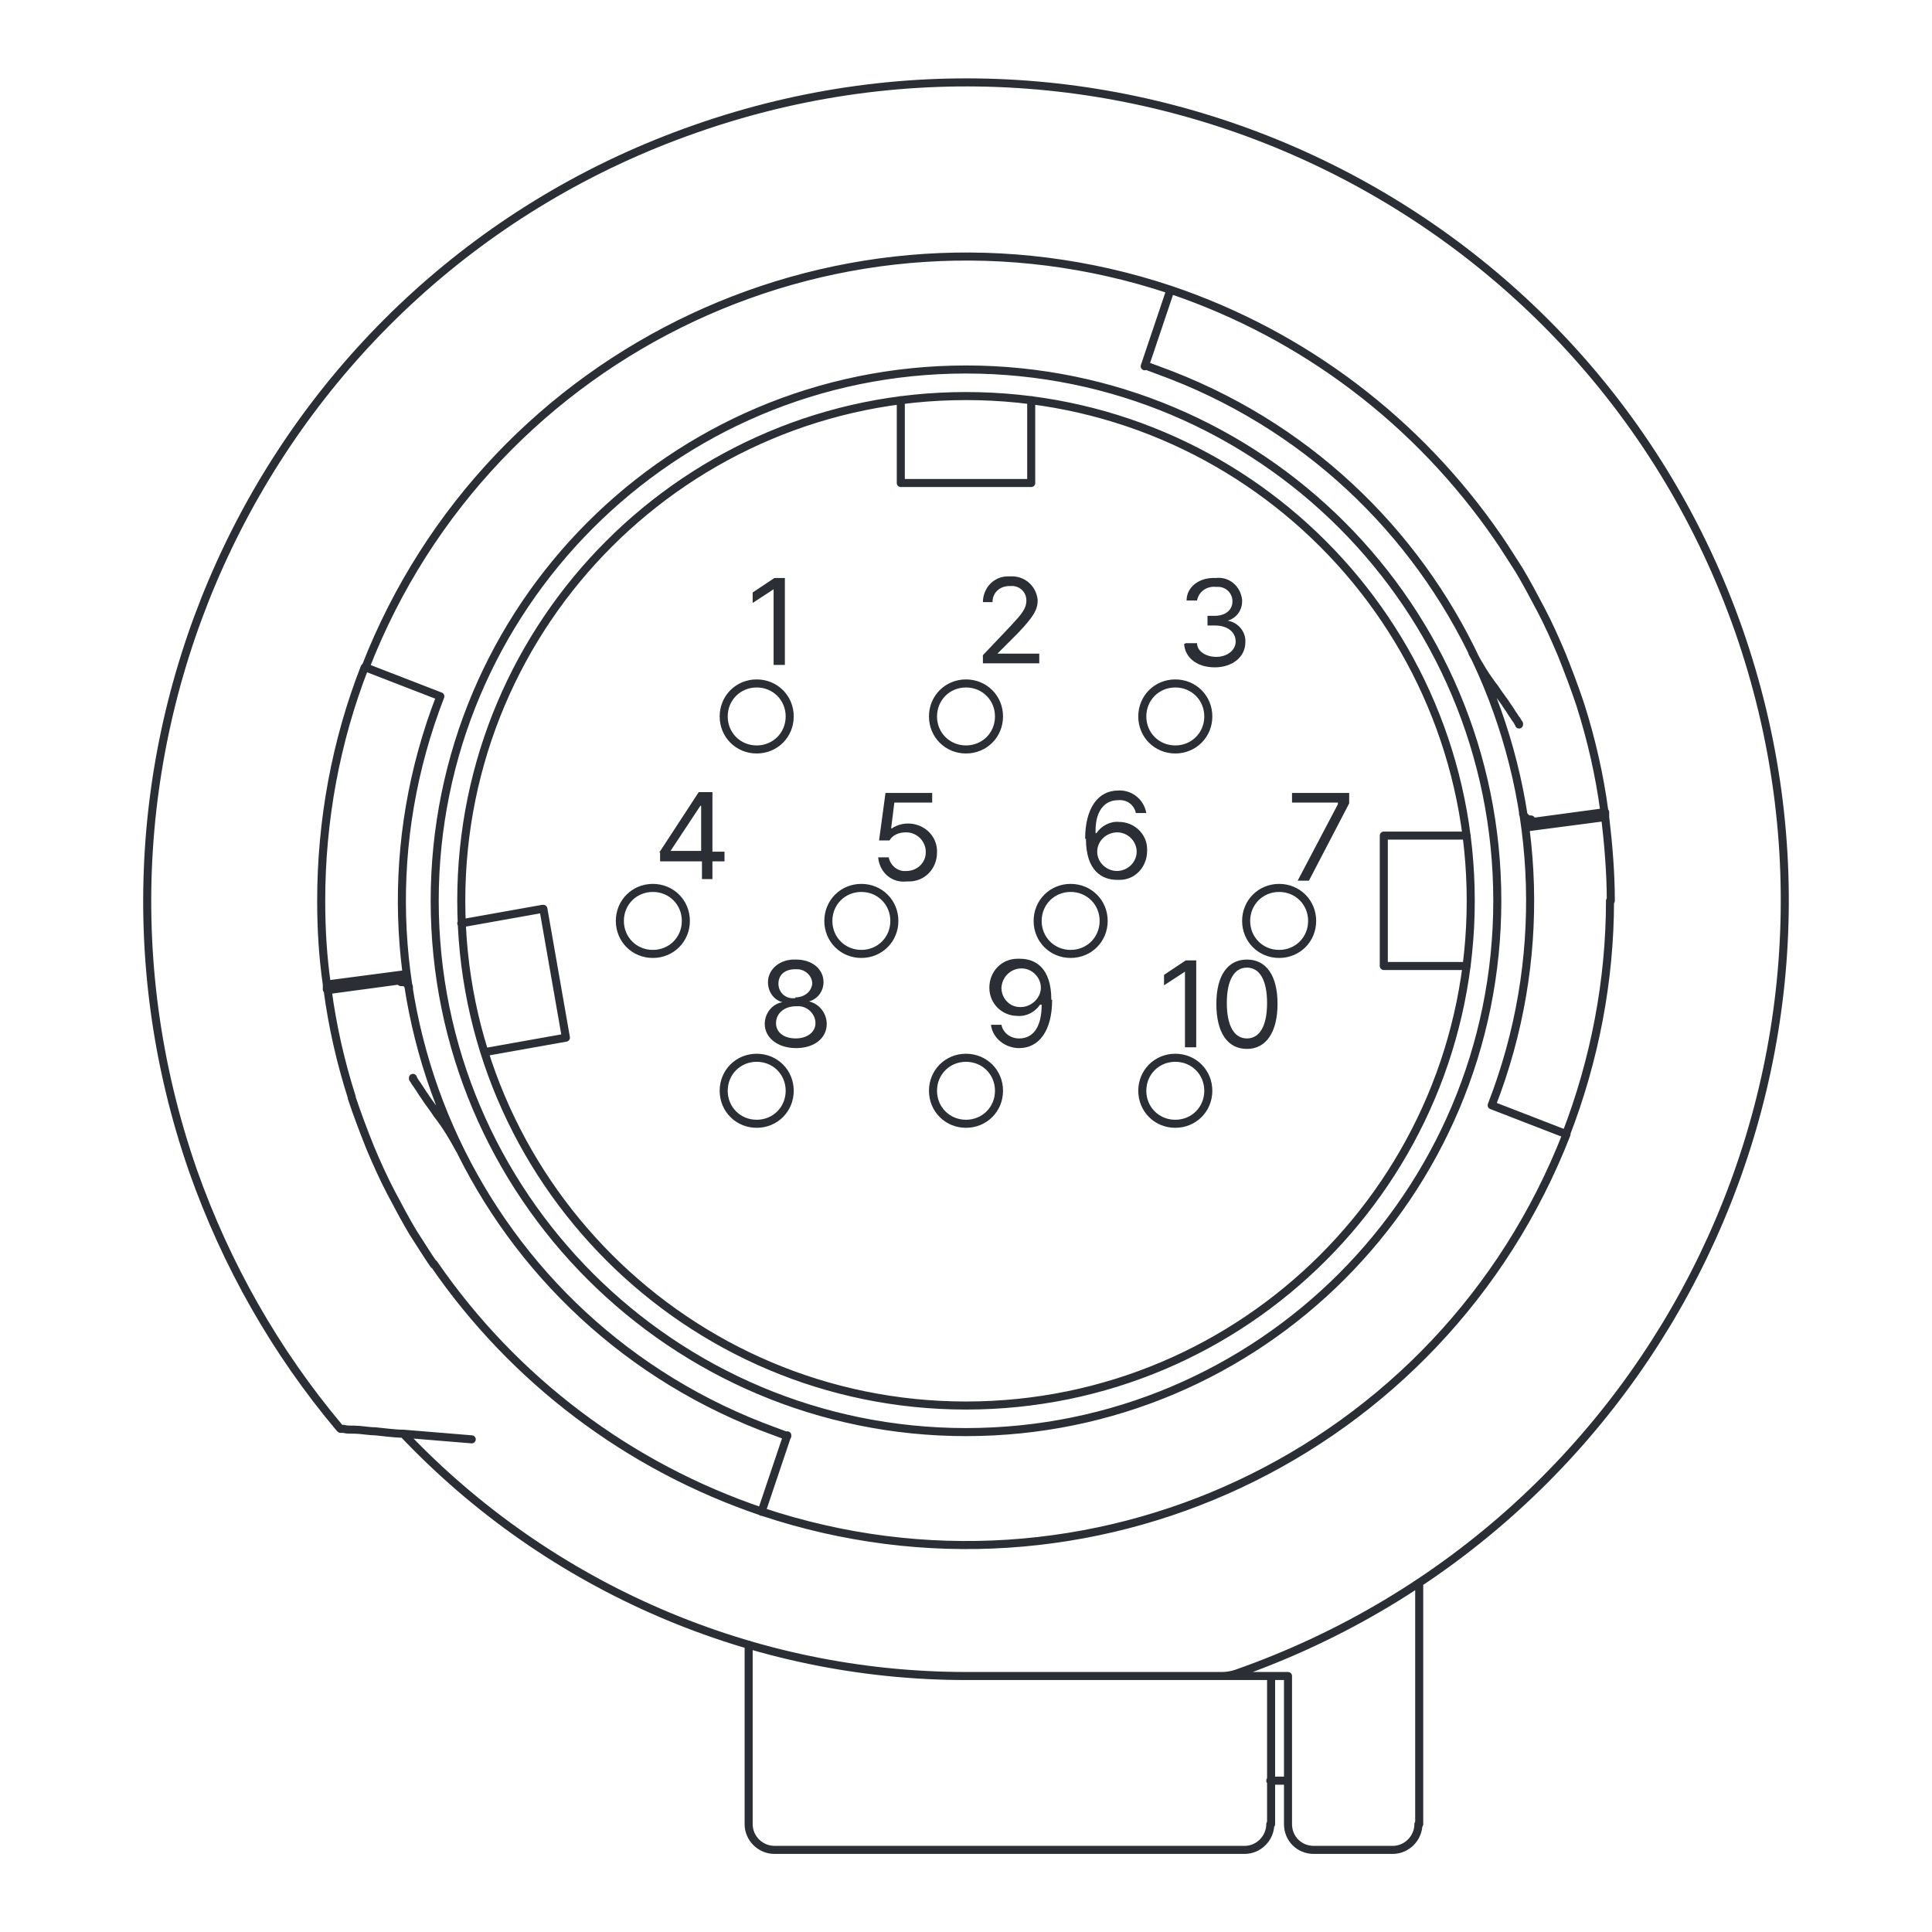 <?xml version="1.0" encoding="UTF-8"?>
<svg xmlns="http://www.w3.org/2000/svg" version="1.1" viewBox="0 0 240 240" width="240" height="240">
  <defs>
    <style> .cls-1 { fill: #2b2e34; } .cls-2 { fill: none; stroke: #2b2e34; stroke-linecap: round; stroke-linejoin: round; } </style>
  </defs>
  <path class="cls-1" d="M97.4,82.6h-1.3v-9.4h0l-2.6,1.7v-1.3l2.7-1.8h1.3v10.8Z"></path>
  <path class="cls-1" d="M121.9,81.6l3.7-3.9c1.3-1.4,1.9-2.1,1.9-3.1,0-1.1-.9-1.9-2-1.8,0,0,0,0-.1,0-1.1,0-2,.7-2.1,1.8,0,0,0,.2,0,.2h-1.2c0-1.7,1.3-3.2,3.1-3.2.1,0,.2,0,.3,0,1.7-.1,3.2,1.1,3.4,2.9,0,0,0,0,0,.1,0,1.2-.6,2.1-2.5,4.1l-2.5,2.5h0c0,0,5.2,0,5.2,0v1.2h-7v-1Z"></path>
  <path class="cls-1" d="M147.3,79.9h1.4c0,1,1.1,1.7,2.4,1.7s2.4-.8,2.4-1.9-.9-2-2.6-2h-.9v-1.2h.9c1.3,0,2.2-.7,2.2-1.8,0-1-.8-1.8-1.8-1.8,0,0-.2,0-.3,0-1.1-.1-2.1.6-2.3,1.7h-1.3c0-1.7,1.6-2.9,3.6-2.8,1.7-.2,3.1,1,3.3,2.7,0,0,0,.1,0,.2,0,1.1-.7,2.1-1.8,2.4h0c1.3.2,2.3,1.4,2.2,2.7,0,1.8-1.6,3.1-3.8,3.1s-3.7-1.2-3.8-2.9"></path>
  <path class="cls-1" d="M81.9,105.9l4.9-7.5h1.7v7.4h1.5v1.2h-1.5v2.2h-1.3v-2.2h-5.2v-1.1ZM87.1,105.8v-5.7h-.1l-3.7,5.6h0c0,0,3.8,0,3.8,0Z"></path>
  <path class="cls-1" d="M109.1,106.5h1.3c.2,1,1.1,1.8,2.2,1.7,1.3,0,2.4-1,2.4-2.3,0,0,0,0,0-.1,0-1.3-1.1-2.4-2.4-2.4,0,0,0,0-.1,0-.8,0-1.6.3-2,1h-1.3l.8-5.9h5.8v1.2h-4.7l-.4,3.2h.1c.6-.4,1.3-.6,2-.6,1.9,0,3.5,1.4,3.6,3.3,0,0,0,.2,0,.3,0,2-1.5,3.6-3.5,3.6,0,0-.2,0-.3,0-1.8.2-3.3-1.1-3.5-2.9"></path>
  <path class="cls-1" d="M134.8,104.2c0-3.8,1.6-6,4.1-6,1.7-.1,3.2,1.1,3.5,2.8h-1.3c-.2-1-1.1-1.7-2.2-1.6-1.8,0-2.9,1.5-2.8,4.1h.1c.6-.9,1.7-1.5,2.8-1.4,1.9,0,3.5,1.5,3.5,3.4,0,0,0,.1,0,.2,0,2-1.5,3.6-3.4,3.6-.1,0-.2,0-.3,0-1.9,0-3.9-1.1-3.9-5.1M138.7,108.2c1.4,0,2.5-1.1,2.5-2.4,0,0,0,0,0,0,0-1.3-1.1-2.4-2.4-2.4,0,0,0,0,0,0-1.4,0-2.5,1.1-2.5,2.4,0,1.3,1.1,2.4,2.5,2.4"></path>
  <path class="cls-1" d="M166.2,99.7h0c0,0-5.7,0-5.7,0v-1.2h7.1v1.3l-5,9.6h-1.4l5-9.5Z"></path>
  <path class="cls-1" d="M95,127.2c0-1.3.9-2.5,2.2-2.7h0c-1.1-.3-1.8-1.3-1.8-2.5,0-1.6,1.5-2.9,3.5-2.8,2,0,3.4,1.2,3.4,2.8,0,1.1-.7,2.1-1.8,2.4h0c1.3.3,2.2,1.5,2.2,2.8,0,1.8-1.6,3-3.8,3-2.3,0-3.9-1.3-3.9-3M98.8,129c1.5,0,2.5-.8,2.5-1.9,0-1.2-1.1-2.2-2.3-2.1,0,0,0,0-.1,0-1.5,0-2.5.9-2.5,2.1,0,1.1.9,1.9,2.5,1.9M98.8,123.9c1.1,0,2-.7,2.1-1.7,0,0,0,0,0,0,0-1-.9-1.8-1.9-1.8,0,0-.1,0-.2,0-1.3,0-2.1.7-2.1,1.8,0,1.1.9,1.9,2,1.8,0,0,0,0,.1,0"></path>
  <path class="cls-1" d="M130.7,124.2c0,3.8-1.6,6-4.1,6-1.7,0-3.3-1.2-3.5-2.9h1.3c.2,1,1.1,1.7,2.2,1.7,1.8,0,2.8-1.5,2.8-4.2h-.2c-.6.9-1.7,1.5-2.8,1.4-1.9,0-3.5-1.5-3.5-3.5,0,0,0,0,0,0,0-2,1.5-3.6,3.5-3.6,0,0,.2,0,.3,0,1.9,0,3.9,1.1,3.9,5.1M126.8,125.1c1.3,0,2.5-1.1,2.5-2.4,0-1.3-1.1-2.4-2.4-2.4,0,0,0,0,0,0-1.3,0-2.4,1-2.5,2.4,0,0,0,0,0,0,0,1.3,1,2.4,2.3,2.4,0,0,0,0,.1,0"></path>
  <path class="cls-1" d="M148.5,130.1h-1.3v-9.4h0l-2.6,1.7v-1.3l2.7-1.8h1.3v10.8Z"></path>
  <path class="cls-1" d="M151.1,124.7c0-3.5,1.4-5.5,3.8-5.5,2.4,0,3.8,2,3.8,5.5,0,3.5-1.4,5.6-3.8,5.6s-3.8-2-3.8-5.6M154.9,129c1.6,0,2.5-1.6,2.5-4.4,0-2.8-.9-4.4-2.5-4.4s-2.5,1.6-2.5,4.4.9,4.4,2.5,4.4"></path>
  <path class="cls-2" d="M160,226.6v-18.4M160,226.6c0,1.8,1.4,3.2,3.2,3.2h0M115.9,135.5c0-2.3,1.8-4.1,4.1-4.1,2.3,0,4.1,1.8,4.1,4.1,0,2.3-1.8,4.1-4.1,4.1h0c-2.3,0-4.1-1.8-4.1-4.1ZM49.6,121.8l-8.9,1.2M93,226.6v-2.2M93,224.4v-20.1M157.9,208.2v16.2M157.9,224.4v2.2M93,226.6c0,1.8,1.5,3.2,3.2,3.2h0M50.1,178.1c18.2,19.2,43.5,30.1,69.9,30.1M153.6,207.9c53-18.6,80.9-76.6,62.4-129.6C197.4,25.3,139.4-2.6,86.4,16,33.4,34.5,5.5,92.5,24,145.5c4.1,11.6,10.2,22.4,18.2,31.9M154.6,229.8c1.8,0,3.2-1.5,3.2-3.2h0M160,208.2h-8.2M151.8,208.2h-31.8M160,221.2h-2.2M50.1,178.1l8.5.7M50.1,178.1c-1.1,0-2.4-.2-3.5-.3-.8,0-1.8-.2-2.5-.2-.6,0-1.1,0-1.4-.1-.3,0-.4,0-.4,0M154.6,229.8h-58.4M151.8,208.2c.6,0,1.2-.1,1.8-.3M176.3,196.6v30M173,229.8h-9.7M173,229.8c1.8,0,3.2-1.5,3.2-3.2h0M199.3,100.8c-.6-4.5-1.6-8.9-3-13.3M199.4,101.5c0-.2,0-.3,0-.4s0-.2,0-.2c0,0,0,0,0,0M199.4,101.5c.4,3.4.7,6.9.7,10.4M200,111.9c0,9.9-1.9,19.8-5.5,29.1M94.7,187.8c40.5,13.5,84.4-7.1,99.9-46.9M94.7,187.8c-16.6-5.6-30.9-16.4-40.8-30.8M53.9,157.1c-.7-1-1.5-2.3-2.6-4-.9-1.5-1.8-3.2-2.7-4.9s-1.8-3.7-2.6-5.6c-.8-2-1.6-4.1-2.3-6.2M40.7,123c.6,4.5,1.6,8.9,3,13.3M40.6,122.3c0,.2,0,.3,0,.4s0,.2,0,.2c0,0,0,0,0,0M40.6,122.3c-.5-3.5-.7-6.9-.7-10.4M39.9,111.9c0-9.9,1.8-19.8,5.4-29M145.4,36c-40.5-13.5-84.5,7.1-100,46.9M145.4,36c16.6,5.6,30.8,16.4,40.7,30.8M186.1,66.8c.7,1,1.5,2.3,2.6,4,.9,1.5,1.8,3.2,2.7,4.9s1.8,3.7,2.6,5.6c.8,2,1.6,4.1,2.3,6.2M142.2,45.5l3.2-9.5-3.2,9.5ZM54.7,86.5l-9.3-3.6M182.9,81.1c.8,1.5,1.7,3,2.8,4.4.5.8,1.1,1.5,1.6,2.3.3.4.5.8.8,1.2.1.2.3.4.4.6,0,0,.1.2.2.3,0,0,0,0,0,.1,0,0,0,0,0,0M54.7,86.5c-14,36.1,3.8,76.6,39.9,90.7,1.1.4,2.1.8,3.2,1.2M97.8,178.3l-3.2,9.5M185.3,137.3l9.3,3.6M185.3,137.3c14-36-3.8-76.7-39.8-90.7,0,0,0,0,0,0-1.1-.4-2.1-.8-3.2-1.2M54,111.9c0-36.4,29.5-66,66-66s66,29.5,66,66c0,36.4-29.5,66-66,66-36.4,0-66-29.5-66-66,0,0,0,0,0,0ZM50.5,121l-9.9,1.3M57.1,142.8c-.8-1.5-1.7-3-2.8-4.4-.5-.8-1.1-1.5-1.6-2.3-.3-.4-.5-.8-.8-1.2-.1-.2-.3-.4-.4-.6,0,0-.1-.2-.2-.3,0,0,0,0,0-.1,0,0,0,0,0,0M189.5,102.8l9.9-1.3M57.3,111.9c0-34.7,28.1-62.7,62.7-62.7,34.7,0,62.7,28.1,62.7,62.7,0,34.7-28.1,62.7-62.7,62.7-34.6,0-62.7-28.1-62.7-62.7,0,0,0,0,0,0ZM70.3,128.9l-10.1,1.8M57.3,114.7l10.1-1.8M182.2,120h-10.3M70.3,128.9l-2.8-16M171.9,103.8h10.3M171.9,103.8v16.2M111.9,60v-10.3M128.1,49.7v10.3M111.9,60h16.2M89.9,89c0-2.3,1.8-4.1,4.1-4.1,2.3,0,4.1,1.8,4.1,4.1,0,2.3-1.8,4.1-4.1,4.1,0,0,0,0,0,0-2.3,0-4.1-1.8-4.1-4.1h0ZM141.9,135.5c0-2.3,1.8-4.1,4.1-4.1,2.3,0,4.1,1.8,4.1,4.1,0,2.3-1.8,4.1-4.1,4.1h0c-2.3,0-4.1-1.8-4.1-4.1ZM154.8,114.4c0-2.3,1.8-4.1,4.1-4.1,2.3,0,4.1,1.8,4.1,4.1,0,2.3-1.8,4.1-4.1,4.1h0c-2.3,0-4.1-1.8-4.1-4.1h0ZM102.9,114.4c0-2.3,1.8-4.1,4.1-4.1,2.3,0,4.1,1.8,4.1,4.1,0,2.3-1.8,4.1-4.1,4.1h0c-2.3,0-4.1-1.8-4.1-4.1h0ZM128.9,114.4c0-2.3,1.8-4.1,4.1-4.1,2.3,0,4.1,1.8,4.1,4.1,0,2.3-1.8,4.1-4.1,4.1h0c-2.3,0-4.1-1.8-4.1-4.1h0ZM77,114.4c0-2.3,1.8-4.1,4.1-4.1,2.3,0,4.1,1.8,4.1,4.1s-1.8,4.1-4.1,4.1h0c-2.3,0-4.1-1.8-4.1-4.1h0ZM115.9,89c0-2.3,1.8-4.1,4.1-4.1,2.3,0,4.1,1.8,4.1,4.1,0,2.3-1.8,4.1-4.1,4.1,0,0,0,0,0,0-2.3,0-4.1-1.8-4.1-4.1ZM89.9,135.5c0-2.3,1.8-4.1,4.1-4.1,2.3,0,4.1,1.8,4.1,4.1,0,2.3-1.8,4.1-4.1,4.1h0c-2.3,0-4.1-1.8-4.1-4.1ZM141.9,89c0-2.3,1.8-4.1,4.1-4.1,2.3,0,4.1,1.8,4.1,4.1,0,2.3-1.8,4.1-4.1,4.1,0,0,0,0,0,0-2.3,0-4.1-1.8-4.1-4.1h0ZM190.4,102.1l8.9-1.2M189.2,101s0,0,0,0c0,0,0,0,0,0,0,0,0,0,0,.1,0,.1.1.2.2.3,0,.1.2.2.3.3,0,0,.1,0,.2.1.1,0,.2,0,.3,0,0,0,0,0,0,0M50.8,122.8s0,0,0,0h0c0,0,0-.1,0-.2,0-.1-.1-.2-.2-.3,0-.1-.2-.2-.3-.3,0,0-.1,0-.2,0-.1,0-.2,0-.3,0,0,0,0,0,0,0"></path>
</svg>
